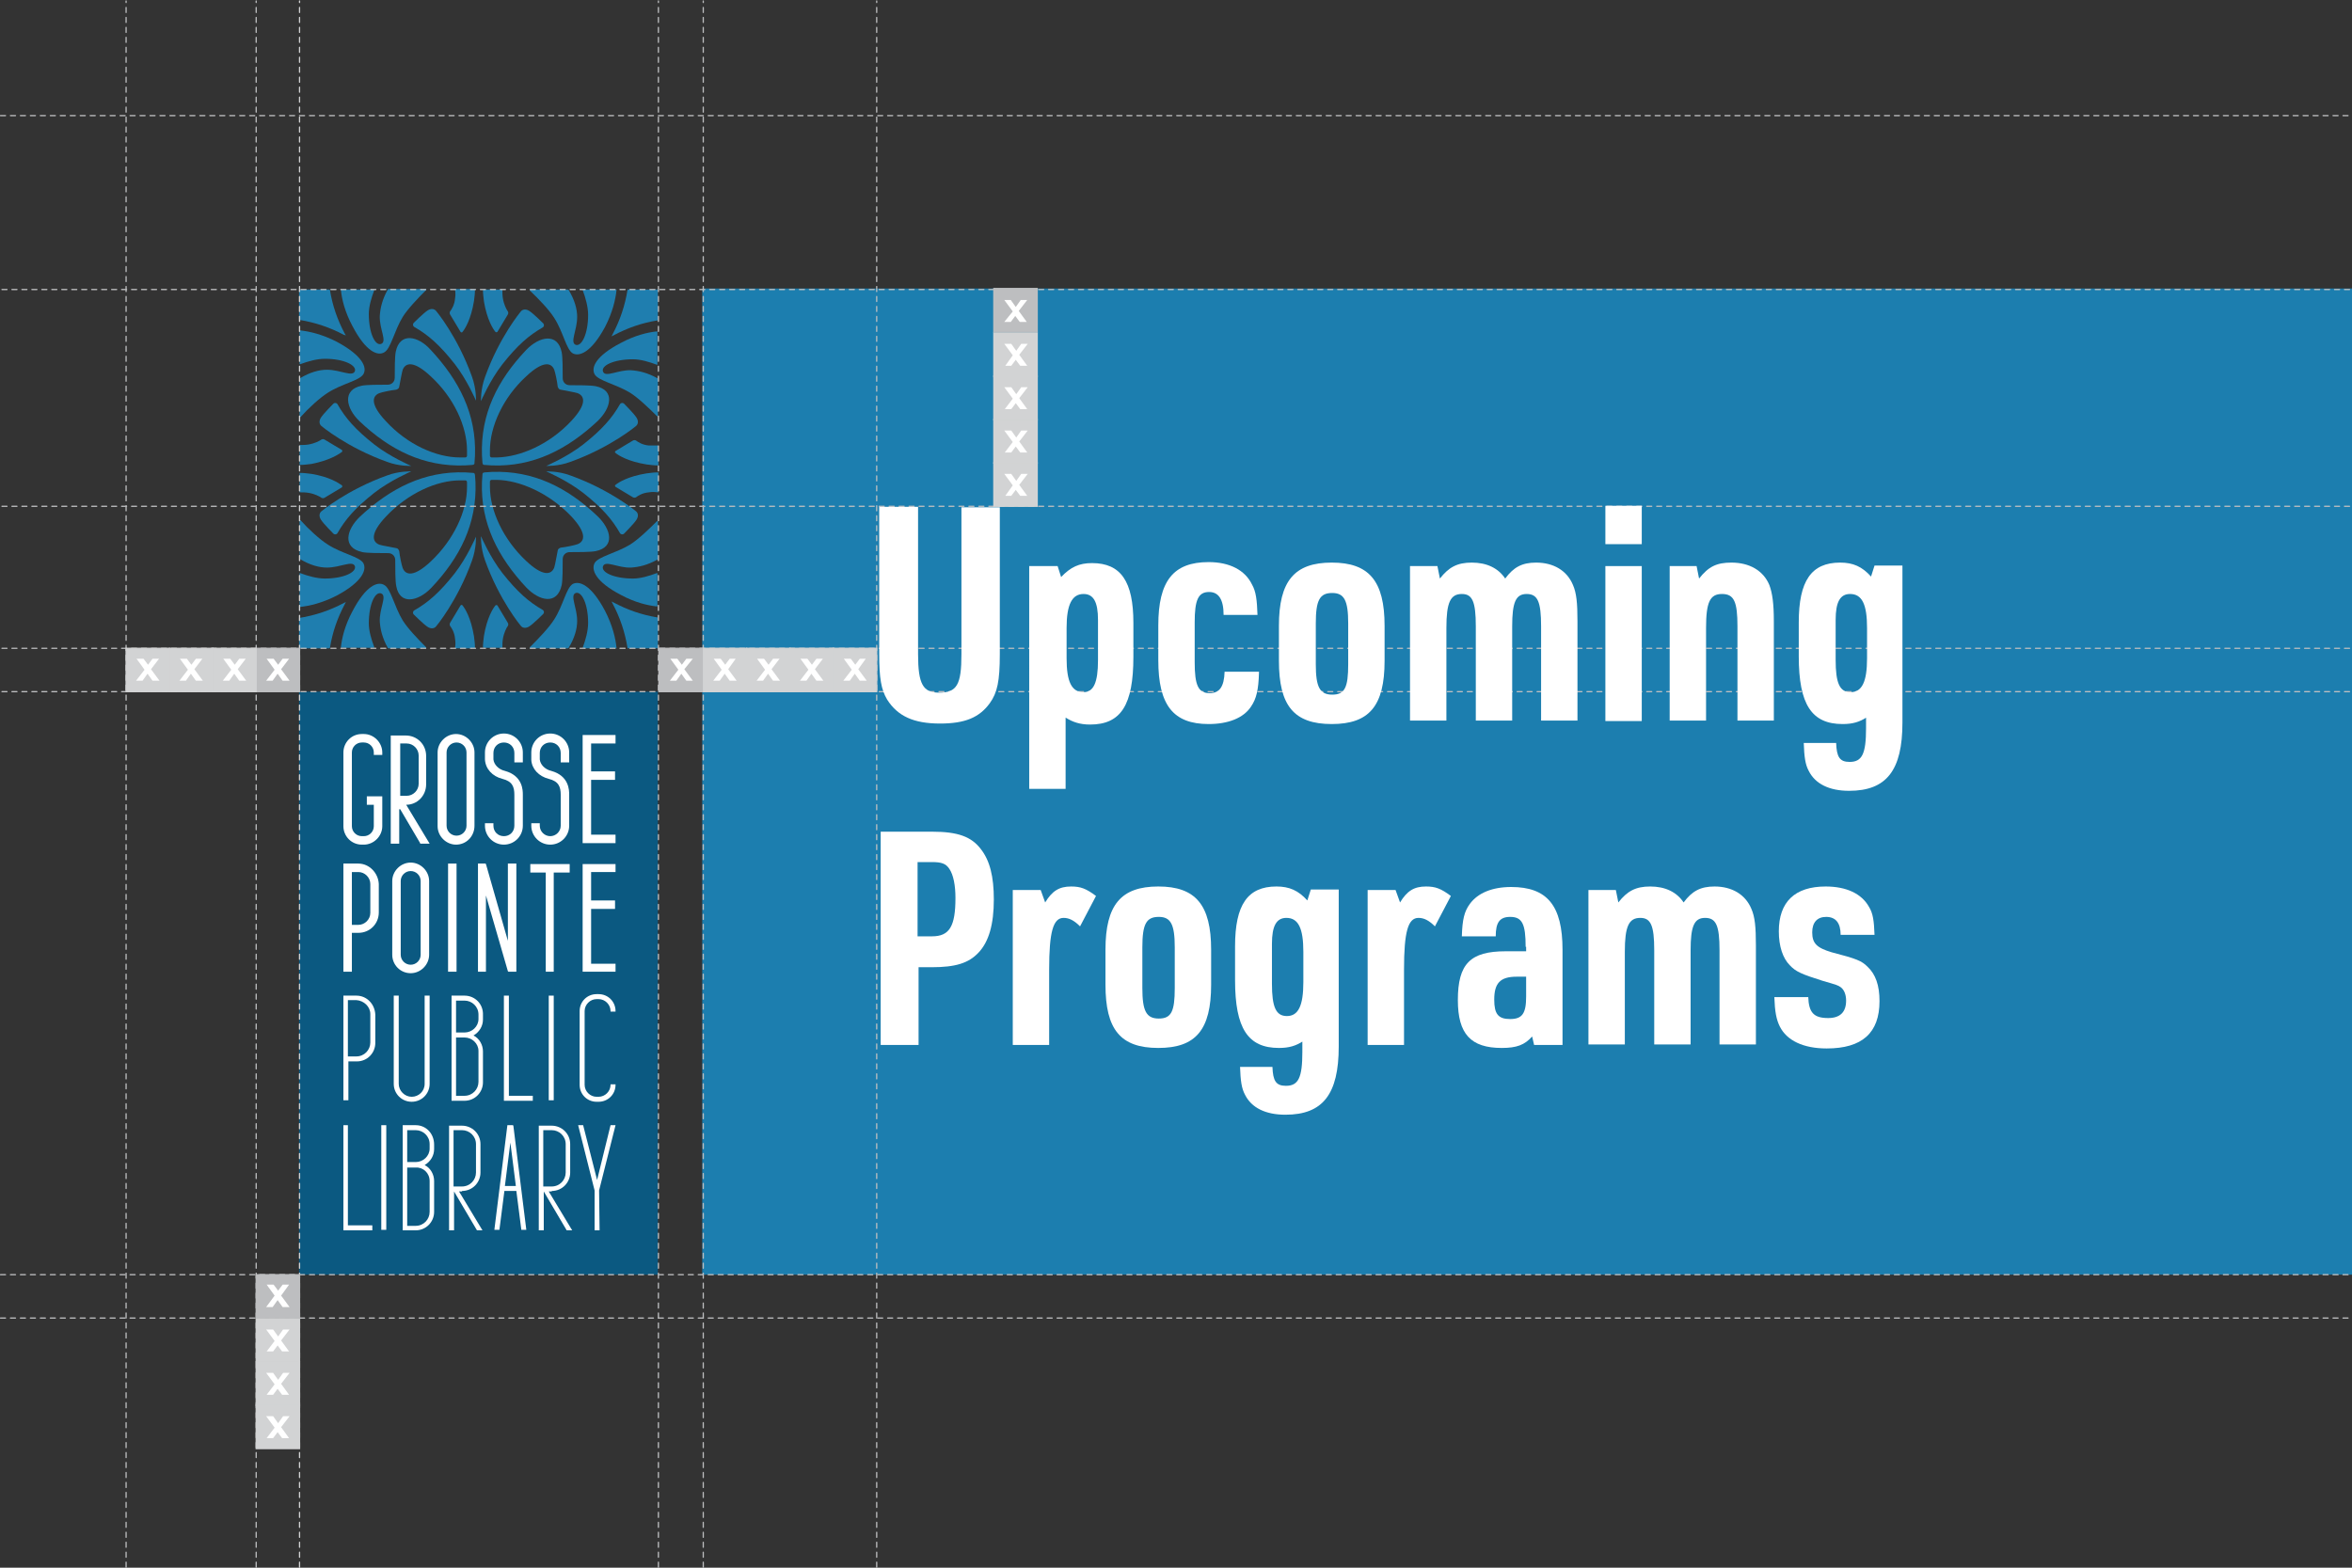<?xml version="1.0" encoding="UTF-8"?>
<!-- Generator: Adobe Illustrator 22.1.0, SVG Export Plug-In . SVG Version: 6.00 Build 0)  -->
<svg xmlns="http://www.w3.org/2000/svg" xmlns:xlink="http://www.w3.org/1999/xlink" id="Layer_1" x="0px" y="0px" viewBox="0 0 471.9 314.6" style="enable-background:new 0 0 471.9 314.6;" xml:space="preserve">
<rect x="0" y="0" width="471.9" height="314.6" fill="#333333" stroke="none"/>
<style type="text/css">
	.st0{clip-path:url(#SVGID_2_);fill:#0B5981;}
	.st1{clip-path:url(#SVGID_2_);}
	.st2{clip-path:url(#SVGID_4_);fill:#FFFFFF;}
	.st3{clip-path:url(#SVGID_4_);fill:#1F7EAF;}
	.st4{clip-path:url(#SVGID_6_);}
	.st5{clip-path:url(#SVGID_8_);fill:#1F7EAF;}
	.st6{fill:none;stroke:#BCBEC0;stroke-width:0.25;}
	.st7{clip-path:url(#SVGID_10_);fill:#0B5981;}
	.st8{clip-path:url(#SVGID_10_);}
	.st9{clip-path:url(#SVGID_12_);fill:#FFFFFF;}
	.st10{clip-path:url(#SVGID_12_);fill:#1F7EAF;}
	.st11{clip-path:url(#SVGID_14_);fill:#1F7EAF;}
	.st12{fill:none;stroke:#BCBEC0;stroke-width:0.25;stroke-linecap:round;stroke-miterlimit:10;stroke-dasharray:0.833,0.833;}
	.st13{fill:none;stroke:#BCBEC0;stroke-width:0.25;stroke-linecap:round;stroke-miterlimit:10;stroke-dasharray:0.945,0.945;}
	.st14{clip-path:url(#SVGID_16_);}
	.st15{clip-path:url(#SVGID_18_);fill:#1F7EAF;}
	.st16{clip-path:url(#SVGID_16_);fill:#0D5880;}
	.st17{clip-path:url(#SVGID_20_);fill:#90D2CC;}
	.st18{clip-path:url(#SVGID_20_);fill:#0B5981;}
	.st19{clip-path:url(#SVGID_20_);}
	.st20{clip-path:url(#SVGID_22_);fill:#FFFFFF;}
	.st21{clip-path:url(#SVGID_22_);fill:#1F7EAF;}
	.st22{clip-path:url(#SVGID_20_);fill:#A8DCDD;}
	.st23{clip-path:url(#SVGID_24_);}
	.st24{clip-path:url(#SVGID_28_);}
	.st25{clip-path:url(#SVGID_20_);fill:#0D5880;}
	.st26{clip-path:url(#SVGID_20_);fill:#009997;}
	.st27{fill:none;stroke:#BDBEC0;stroke-width:0.25;stroke-linecap:round;stroke-miterlimit:10;stroke-dasharray:1,1;}
	.st28{fill:none;stroke:#BCBEC0;stroke-width:0.25;stroke-linecap:round;stroke-miterlimit:10;stroke-dasharray:1,1;}
	.st29{fill:#BDBEC0;stroke:#BDBEC0;stroke-width:0.25;stroke-miterlimit:10;}
	.st30{fill:#FFFFFF;}
	.st31{fill:none;stroke:#BCBEC0;stroke-width:0.25;stroke-miterlimit:10;}
	.st32{fill:none;stroke:#BCBEC0;stroke-width:0.25;stroke-linecap:round;stroke-miterlimit:10;stroke-dasharray:1.14,1.14;}
	.st33{fill:none;stroke:#BCBEC0;stroke-width:0.25;stroke-linecap:round;stroke-miterlimit:10;stroke-dasharray:1.25,1.25;}
	.st34{clip-path:url(#SVGID_32_);}
	.st35{clip-path:url(#SVGID_34_);fill:#0D5880;}
	.st36{clip-path:url(#SVGID_32_);fill:#0B5981;}
	.st37{clip-path:url(#SVGID_36_);fill:#FFFFFF;}
	.st38{clip-path:url(#SVGID_36_);fill:#1F7EAF;}
	.st39{clip-path:url(#SVGID_38_);}
	.st40{clip-path:url(#SVGID_40_);fill:#3B94D1;}
	.st41{fill:#BCBEC0;}
	.st42{fill:#D1D3D4;}
	.st43{clip-path:url(#SVGID_42_);}
	.st44{clip-path:url(#SVGID_44_);fill:#FBF9F4;}
	.st45{clip-path:url(#SVGID_42_);fill:#FBF9F4;}
	.st46{clip-path:url(#SVGID_46_);fill:#FBF9F4;}
	.st47{clip-path:url(#SVGID_48_);fill:#FBF9F4;}
	.st48{clip-path:url(#SVGID_50_);fill:#FBF9F4;}
	.st49{clip-path:url(#SVGID_52_);fill:#FBF9F4;}
	.st50{clip-path:url(#SVGID_54_);fill:#FBF9F4;}
	.st51{clip-path:url(#SVGID_56_);fill:#FBF9F4;}
	.st52{clip-path:url(#SVGID_58_);fill:#FBF9F4;}
	.st53{clip-path:url(#SVGID_42_);fill:#0B5981;}
	.st54{clip-path:url(#SVGID_60_);fill:#FFFFFF;}
	.st55{clip-path:url(#SVGID_60_);fill:#1F7EAF;}
	.st56{clip-path:url(#SVGID_62_);fill:#1F7EAF;}
	.st57{clip-path:url(#SVGID_64_);fill:#0B5981;}
	.st58{clip-path:url(#SVGID_64_);}
	.st59{clip-path:url(#SVGID_66_);fill:#FFFFFF;}
	.st60{clip-path:url(#SVGID_66_);fill:#1F7EAF;}
	.st61{clip-path:url(#SVGID_64_);fill:#FDC876;}
	.st62{fill:#D1D3D4;stroke:#D1D3D4;stroke-width:0.25;stroke-miterlimit:10;}
	.st63{clip-path:url(#SVGID_68_);fill:#0B5981;}
	.st64{clip-path:url(#SVGID_68_);}
	.st65{clip-path:url(#SVGID_70_);fill:#FFFFFF;}
	.st66{clip-path:url(#SVGID_70_);fill:#1F7EAF;}
	.st67{clip-path:url(#SVGID_72_);}
	.st68{clip-path:url(#SVGID_76_);fill:none;stroke:#BCBEC0;stroke-width:0.25;}
	.st69{clip-path:url(#SVGID_76_);}
	.st70{clip-path:url(#SVGID_78_);fill:none;stroke:#BCBEC0;stroke-width:0.25;}
	.st71{clip-path:url(#SVGID_80_);fill:#0B5981;}
	.st72{clip-path:url(#SVGID_80_);}
	.st73{clip-path:url(#SVGID_82_);fill:#FFFFFF;}
	.st74{clip-path:url(#SVGID_82_);fill:#1F7EAF;}
	.st75{clip-path:url(#SVGID_84_);fill:#0B5981;}
	.st76{clip-path:url(#SVGID_84_);}
	.st77{clip-path:url(#SVGID_86_);fill:#FFFFFF;}
	.st78{clip-path:url(#SVGID_86_);fill:#1F7EAF;}
	.st79{fill:none;stroke:#D1D3D4;stroke-width:0.25;stroke-linecap:round;stroke-miterlimit:10;stroke-dasharray:1,1;}
	.st80{fill:#BCBEC0;stroke:#BCBEC0;stroke-width:0.25;stroke-miterlimit:10;}
	.st81{fill:none;stroke:#D2D3D4;stroke-width:0.25;stroke-linecap:round;stroke-miterlimit:10;stroke-dasharray:1,1;}
	.st82{fill:#D2D3D4;stroke:#D2D3D4;stroke-width:0.25;stroke-miterlimit:10;}
	.st83{clip-path:url(#SVGID_88_);fill:#0B5981;}
	.st84{clip-path:url(#SVGID_88_);}
	.st85{clip-path:url(#SVGID_90_);fill:#FFFFFF;}
	.st86{clip-path:url(#SVGID_90_);fill:#1F7EAF;}
	.st87{clip-path:url(#SVGID_92_);fill:#0B5981;}
	.st88{clip-path:url(#SVGID_92_);}
	.st89{clip-path:url(#SVGID_94_);fill:#FFFFFF;}
	.st90{clip-path:url(#SVGID_94_);fill:#1F7EAF;}
	.st91{fill:#1C7EAF;}
	.st92{clip-path:url(#SVGID_96_);fill:#0B5981;}
	.st93{clip-path:url(#SVGID_96_);}
	.st94{clip-path:url(#SVGID_98_);fill:#FFFFFF;}
	.st95{clip-path:url(#SVGID_98_);fill:#1F7EAF;}
	.st96{clip-path:url(#SVGID_100_);fill:#0B5981;}
	.st97{clip-path:url(#SVGID_100_);}
	.st98{clip-path:url(#SVGID_102_);fill:#FFFFFF;}
	.st99{clip-path:url(#SVGID_102_);fill:#1F7EAF;}
	.st100{fill:#0D5880;}
</style>
<g id="HEX_Vertical_1_">
	<g>
		<defs>
			<rect id="SVGID_99_" x="60" y="58.1" width="72" height="197.7"></rect>
		</defs>
		<clipPath id="SVGID_2_">
			<use xlink:href="#SVGID_99_" style="overflow:visible;"></use>
		</clipPath>
		<rect x="60" y="138.8" class="st0" width="72" height="117"></rect>
		<g class="st1">
			<defs>
				<rect id="SVGID_101_" x="60" y="58.1" width="72" height="197.7"></rect>
			</defs>
			<clipPath id="SVGID_4_">
				<use xlink:href="#SVGID_101_" style="overflow:visible;"></use>
			</clipPath>
			<path class="st2" d="M72.6,169.5H73c2,0,3.7-1.7,3.7-3.7v-6h-3.1v1.7h1.4v4.3c0,1.1-0.9,2-2,2h-0.4c-1.1,0-2-0.9-2-2V151     c0-1.1,0.9-2,2-2H73c1.1,0,2,0.9,2,2v0.5h1.7V151c0-2-1.7-3.7-3.7-3.7h-0.4c-2.1,0-3.7,1.7-3.7,3.7v14.8     C68.9,167.8,70.5,169.5,72.6,169.5"></path>
			<path class="st2" d="M95.2,165.7V151c0-2-1.7-3.7-3.7-3.7c-2,0-3.7,1.7-3.7,3.7v14.8c0,2,1.7,3.7,3.7,3.7     C93.6,169.5,95.2,167.8,95.2,165.7 M93.6,165.7c0,1.1-0.9,2-2,2c-1.1,0-2-0.9-2-2V151c0-1.1,0.9-2,2-2c1.1,0,2,0.9,2,2V165.7z"></path>
			<path class="st2" d="M82.4,195.3c2,0,3.7-1.7,3.7-3.7v-14.8c0-2-1.7-3.7-3.7-3.7c-2,0-3.7,1.7-3.7,3.7v14.8     C78.7,193.6,80.3,195.3,82.4,195.3 M84.4,191.6c0,1.1-0.9,2-2,2s-2-0.9-2-2v-14.8c0-1.1,0.9-2,2-2s2,0.9,2,2V191.6z"></path>
			<polygon class="st2" points="118.6,182.4 123.4,182.4 123.4,180.7 118.6,180.7 118.6,175 123.5,175 123.5,173.4 116.9,173.4      116.9,195 123.5,195 123.5,193.4 118.6,193.4    "></polygon>
			<polygon class="st2" points="118.6,167.5 118.6,156.5 123.4,156.5 123.4,154.8 118.6,154.8 118.6,149.2 123.5,149.2 123.5,147.5      116.9,147.5 116.9,169.2 123.5,169.2 123.5,167.5    "></polygon>
			<path class="st2" d="M100.8,156.3c2,0.5,2.4,1.6,2.4,3.2v6.2c0,1.2-0.9,2.1-2.1,2.1c-1.2,0-2.1-0.9-2.1-2.1v-0.5h-1.7v0.5     c0,2.1,1.7,3.8,3.8,3.8c2.1,0,3.8-1.7,3.8-3.8v-6.2c0-0.9,0-3.8-3.6-4.8c-1.3-0.3-2.2-1.3-2.3-2.3c0-0.2,0-0.9,0-1.3     c0-1.2,0.9-2.1,2.1-2.1c1.2,0,2.1,0.9,2.1,2.1v1.9h1.7V151c0-2.1-1.7-3.8-3.8-3.8c-2.1,0-3.8,1.7-3.8,3.8c0,0.3,0,1.1,0,1.4     C97.4,154.3,98.8,155.8,100.8,156.3"></path>
			<path class="st2" d="M110.1,156.3c2,0.5,2.4,1.6,2.4,3.2v6.2c0,1.2-1,2.1-2.1,2.1s-2.1-0.9-2.1-2.1v-0.5h-1.7v0.5     c0,2.1,1.7,3.8,3.8,3.8s3.8-1.7,3.8-3.8v-6.2c0-0.9,0-3.8-3.6-4.8c-1.3-0.3-2.2-1.3-2.3-2.3c0-0.2,0-0.9,0-1.3     c0-1.2,0.9-2.1,2.1-2.1s2.1,0.9,2.1,2.1v1.9h1.7V151c0-2.1-1.7-3.8-3.8-3.8s-3.8,1.7-3.8,3.8c0,0.3,0,1.1,0,1.5     C106.7,154.3,108.1,155.8,110.1,156.3"></path>
			<path class="st2" d="M80.3,162.4l4,6.8l0,0.1l1.9,0l-4.7-7.8c2.2,0,4-1.8,4-4.1v-5.7c0-2.3-1.8-4.1-4.1-4.1h-3v21.7h1.7V162.4z      M80.3,149.2h1.3c1.3,0,2.4,1.1,2.4,2.4v5.7c0,1.3-1.1,2.4-2.4,2.4h-1.3V149.2z"></path>
			<rect x="89.9" y="173.3" class="st2" width="1.7" height="21.7"></rect>
			<path class="st2" d="M71.9,173.3h-3V195h1.7v-7.8h1.3c2.3,0,4.1-1.8,4.1-4.1v-5.7C75.9,175.2,74.1,173.3,71.9,173.3 M74.3,183.2     c0,1.3-1.1,2.4-2.4,2.4h-1.3V175h1.3c1.3,0,2.4,1.1,2.4,2.4V183.2z"></path>
			<polygon class="st2" points="109.5,195 111.1,195 111.1,175.1 114.3,175.1 114.3,173.4 106.4,173.4 106.4,175.1 109.5,175.1         "></polygon>
			<polygon class="st2" points="102,195 103.6,195 103.6,173.3 101.9,173.3 101.9,188.8 97.5,173.4 97.4,173.3 95.9,173.3 95.9,195      97.5,195 97.5,179.7 101.9,194.9    "></polygon>
			<path class="st2" d="M93.2,199.8h-2.6v21.1h2.6c2.1,0,3.7-1.7,3.7-3.7v-6.2c0-1.3-0.7-2.6-1.9-3.2c1.2-0.7,1.9-1.9,1.9-3.2v-0.9     C97,201.5,95.3,199.8,93.2,199.8 M96,210.9v6.2c0,1.5-1.2,2.8-2.8,2.8h-1.7v-11.7h1.7C94.7,208.2,96,209.4,96,210.9 M93.2,207.2     h-1.7v-6.4h1.7c1.5,0,2.8,1.2,2.8,2.8v0.9C96,206,94.7,207.2,93.2,207.2"></path>
			<polygon class="st2" points="102.1,199.8 101.1,199.8 101.1,220.9 106.9,220.9 106.9,219.9 102.1,219.9    "></polygon>
			<rect x="110.1" y="199.8" class="st2" width="1" height="21"></rect>
			<path class="st2" d="M71.5,199.8h-2.6v21h1V213h1.7c2.1,0,3.7-1.7,3.7-3.7v-5.7C75.2,201.5,73.6,199.8,71.5,199.8 M74.3,203.5     v5.7c0,1.5-1.2,2.8-2.8,2.8h-1.7v-11.3h1.7C73,200.8,74.3,202,74.3,203.5"></path>
			<path class="st2" d="M86.2,217.5v-17.7h-1v17.7c0,1.5-1.2,2.6-2.6,2.6s-2.6-1.2-2.6-2.6v-17.7h-1v17.7c0,2,1.6,3.6,3.6,3.6     C84.6,221.1,86.2,219.5,86.2,217.5"></path>
			<path class="st2" d="M119.7,221.1h0.4c1.9,0,3.4-1.5,3.4-3.4v-0.1h-1v0.1c0,1.3-1.1,2.4-2.4,2.4h-0.4c-1.3,0-2.4-1.1-2.4-2.4     v-14.8c0-1.3,1.1-2.4,2.4-2.4h0.4c1.3,0,2.4,1.1,2.4,2.4v0.1h1v-0.1c0-1.9-1.5-3.4-3.4-3.4h-0.4c-1.9,0-3.4,1.5-3.4,3.4v14.8     C116.3,219.6,117.8,221.1,119.7,221.1"></path>
			<polygon class="st2" points="69.8,225.8 68.9,225.8 68.9,246.9 74.7,246.9 74.7,245.9 69.8,245.9    "></polygon>
			<path class="st2" d="M83.4,225.8h-2.6v21.1h2.6c2.1,0,3.7-1.7,3.7-3.7V237c0-1.3-0.7-2.6-1.9-3.2c1.2-0.7,1.9-1.9,1.9-3.2v-0.9     C87.1,227.5,85.5,225.8,83.4,225.8 M86.2,237v6.2c0,1.5-1.2,2.8-2.8,2.8h-1.7v-11.7h1.7C84.9,234.2,86.2,235.4,86.2,237      M83.4,233.2h-1.7v-6.4h1.7c1.5,0,2.8,1.2,2.8,2.8v0.9C86.2,232,84.9,233.2,83.4,233.2"></path>
			<rect x="76.5" y="225.8" class="st2" width="1" height="21"></rect>
			<path class="st2" d="M92.7,239c2.1,0,3.7-1.7,3.7-3.7v-5.7c0-2.1-1.7-3.7-3.7-3.7h-2.6v21h1v-7.8l4.6,7.8h1.1l-4.7-7.8H92.7z      M95.5,235.3c0,1.5-1.2,2.8-2.8,2.8h-1.7v-11.3h1.7c1.5,0,2.8,1.2,2.8,2.8V235.3z"></path>
			<polygon class="st2" points="122.5,225.8 119.8,236.8 117,225.8 116,225.8 119.3,238.9 119.3,246.9 120.3,246.9 120.2,238.9      123.5,225.8    "></polygon>
			<path class="st2" d="M102.9,225.8h-1.1l-2.6,20.9l0,0.1h1l1-7.8h2.4l1,7.8h1l-2.6-20.9L102.9,225.8z M103.5,238h-2.2l1.1-8.7     L103.5,238z"></path>
			<path class="st2" d="M110.7,239c2.1,0,3.7-1.7,3.7-3.7v-5.7c0-2.1-1.7-3.7-3.7-3.7h-2.6v21h1v-7.8l4.6,7.8h1.1l-4.7-7.8H110.7z      M113.5,235.3c0,1.5-1.2,2.8-2.8,2.8H109v-11.3h1.7c1.5,0,2.8,1.2,2.8,2.8V235.3z"></path>
			<path class="st3" d="M79.4,70.6c-0.2,1-0.2,3.6-0.2,5.2c0,0.8-0.6,1.4-1.4,1.4c-1.6,0-4.2,0-5.2,0.2c-4,0.8-3.2,4.5-0.5,7.1     c6.1,5.8,12.9,9.2,21.2,8.9l1.5-0.1c0.1,0,0.2-0.1,0.3-0.1c0,0,0,0,0,0c0,0,0,0,0,0v0c0.1-0.1,0.1-0.2,0.1-0.3l0.1-1.5     c0.3-8.3-3.2-15.1-8.9-21.2C83.9,67.4,80.2,66.6,79.4,70.6 M93.7,90.4c0,0.2,0,1,0,1c0,0.1,0,0.2-0.1,0.3     c-0.1,0.1-0.2,0.1-0.3,0.1c0,0-0.7,0-1,0c-4.8,0-10.6-2.6-14.9-7.3c-3.1-3.3-2.8-5-1.3-5.6c0.5-0.2,2.4-0.6,3.4-0.7     c0.3-0.1,0.6-0.3,0.6-0.6c0.2-0.9,0.5-2.8,0.7-3.4c0.6-1.5,2.3-1.8,5.6,1.3C91.1,79.8,93.7,85.6,93.7,90.4"></path>
			<path class="st3" d="M95.5,80.4c0,0-1.8-4.2-4.3-7.4c-3-3.8-5.3-5.8-8.1-7.4c-0.3-0.2-0.3-0.6-0.1-0.8c0,0,2-2,2.8-2.5     c0.6-0.4,1.3-0.4,1.7,0.1c0,0,4.3,5.1,7.2,13.2C95.6,78.1,95.5,80.4,95.5,80.4"></path>
			<path class="st3" d="M82.5,93.5c0,0-4.2-1.8-7.4-4.3c-3.8-3-5.8-5.3-7.4-8.1c-0.2-0.3-0.6-0.3-0.8-0.1c0,0-2,2-2.5,2.8     c-0.4,0.6-0.4,1.3,0.1,1.7c0,0,5.1,4.3,13.2,7.2C80.1,93.6,82.5,93.5,82.5,93.5"></path>
			<path class="st3" d="M69.4,67.3L69.2,67c-1.5-2.8-2.5-5.7-3-8.8c0-0.1-0.1-0.1-0.1-0.1h-6c-0.1,0-0.1,0-0.1,0.1v5.9     c0,0.1,0,0.1,0.1,0.1c3.1,0.5,6.1,1.5,8.9,3L69.4,67.3z"></path>
			<path class="st3" d="M77.1,70.7c1.3-0.7,2-4.3,3.7-7.1c1-1.6,3-3.7,4.7-5.4c0.1-0.1,0-0.2-0.1-0.2h-7.5c0,0-0.1,0-0.1,0.1     c-1.1,2-1.5,3.7-1.6,5.3c-0.1,2.6,1.5,5.1,0.3,5.6c-1.2,0.5-2.5-2.1-2.5-6c0-1.5,0.5-3.2,1.1-4.8c0-0.1,0-0.1-0.1-0.1h-6.5     c-0.1,0-0.1,0.1-0.1,0.1c0.2,1.9,0.8,4.4,2.3,7.2C73.4,70.6,75.8,71.5,77.1,70.7"></path>
			<path class="st3" d="M91.3,59.9c-0.1,1.3-0.7,2.2-1,2.6c-0.1,0.2-0.1,0.4,0,0.6l2.1,3.5c0.1,0.1,0.3,0.2,0.4,0     c0.5-0.6,1.7-2.5,2.3-6.2c0.1-0.8,0.2-1.5,0.2-2.3c0-0.1,0-0.1-0.1-0.1h-3.8c-0.1,0-0.1,0-0.1,0.1C91.4,58.8,91.4,59.3,91.3,59.9     "></path>
			<path class="st3" d="M68.6,90.7c0.1-0.1,0.1-0.3,0-0.4l-3.5-2.1c-0.2-0.1-0.4-0.1-0.6,0c-0.4,0.3-1.4,0.8-2.6,1     c-0.6,0.1-1.1,0.1-1.7,0.1c-0.1,0-0.1,0-0.1,0.1v3.8c0,0.1,0,0.1,0.1,0.1c0.7,0,1.5-0.1,2.3-0.2C66.1,92.4,67.9,91.2,68.6,90.7"></path>
			<path class="st3" d="M65.8,78.8c2.8-1.8,6.3-2.4,7.1-3.7s-0.1-3.7-5.3-6.5c-2.9-1.5-5.5-2.1-7.4-2.3c-0.1,0-0.1,0-0.1,0.1V73     c0,0.1,0.1,0.1,0.1,0.1c1.6-0.6,3.4-1.1,5-1.1c3.8,0,6.4,1.3,6,2.5c-0.5,1.2-2.9-0.3-5.6-0.3c-1.6,0-3.4,0.5-5.4,1.7     c0,0-0.1,0.1-0.1,0.1v7.6c0,0.1,0.1,0.1,0.2,0.1C61.9,81.9,64.2,79.8,65.8,78.8"></path>
			<path class="st3" d="M119.5,77.5c-1-0.2-3.6-0.2-5.2-0.2c-0.8,0-1.4-0.6-1.4-1.4c0-1.6,0-4.2-0.2-5.2c-0.8-4-4.5-3.2-7.1-0.5     c-5.8,6.1-9.2,12.9-8.9,21.2l0.1,1.5c0,0.1,0.1,0.2,0.1,0.3c0,0,0,0,0,0c0,0,0,0,0,0v0c0.1,0.1,0.2,0.1,0.3,0.1l1.5,0.1     c8.3,0.3,15.1-3.2,21.2-8.9C122.6,81.9,123.5,78.3,119.5,77.5 M99.7,91.8c-0.2,0-1,0-1,0c-0.1,0-0.2,0-0.3-0.1     c-0.1-0.1-0.1-0.2-0.1-0.3c0,0,0-0.7,0-1c0-4.8,2.6-10.6,7.3-14.9c3.3-3.1,5-2.8,5.6-1.3c0.2,0.5,0.6,2.4,0.7,3.4     c0.1,0.3,0.3,0.6,0.6,0.6c0.9,0.2,2.8,0.5,3.4,0.7c1.5,0.6,1.8,2.3-1.3,5.6C110.2,89.2,104.4,91.7,99.7,91.8"></path>
			<path class="st3" d="M109.6,93.5c0,0,4.2-1.8,7.4-4.3c3.8-3,5.8-5.3,7.4-8.1c0.2-0.3,0.6-0.3,0.8-0.1c0,0,2,2,2.5,2.8     c0.4,0.6,0.4,1.3-0.1,1.7c0,0-5.1,4.3-13.2,7.2C112,93.6,109.6,93.5,109.6,93.5"></path>
			<path class="st3" d="M96.5,80.5c0,0,1.8-4.2,4.3-7.4c3-3.8,5.3-5.8,8.1-7.4c0.3-0.2,0.3-0.6,0.1-0.8c0,0-2-2-2.8-2.5     c-0.6-0.4-1.3-0.4-1.7,0.1c0,0-4.3,5.1-7.2,13.2C96.4,78.2,96.5,80.5,96.5,80.5"></path>
			<path class="st3" d="M122.7,67.5l0.4-0.2c2.8-1.5,5.7-2.5,8.8-3c0.1,0,0.1-0.1,0.1-0.1v-6c0-0.1,0-0.1-0.1-0.1H126     c-0.1,0-0.1,0-0.1,0.1c-0.5,3.1-1.5,6.1-3,8.9L122.7,67.5z"></path>
			<path class="st3" d="M119.3,75.1c0.7,1.3,4.3,2,7.1,3.7c1.6,1,3.7,3,5.4,4.7c0.1,0.1,0.2,0,0.2-0.1V76c0,0,0-0.1-0.1-0.1     c-2-1.1-3.7-1.5-5.3-1.6c-2.6-0.1-5.1,1.5-5.6,0.3c-0.5-1.2,2.1-2.5,6-2.5c1.5,0,3.2,0.5,4.8,1.1c0.1,0,0.1,0,0.1-0.1v-6.5     c0-0.1-0.1-0.1-0.1-0.1c-1.9,0.2-4.4,0.8-7.2,2.3C119.4,71.5,118.6,73.8,119.3,75.1"></path>
			<path class="st3" d="M130.2,89.4c-1.3-0.1-2.2-0.7-2.6-1c-0.2-0.1-0.4-0.1-0.6,0l-3.5,2.1c-0.1,0.1-0.2,0.3,0,0.4     c0.6,0.5,2.5,1.7,6.2,2.3c0.8,0.1,1.5,0.2,2.3,0.2c0.1,0,0.1,0,0.1-0.1v-3.8c0-0.1,0-0.1-0.1-0.1     C131.3,89.4,130.7,89.4,130.2,89.4"></path>
			<path class="st3" d="M99.4,66.6c0.1,0.1,0.3,0.1,0.4,0l2.1-3.5c0.1-0.2,0.1-0.4,0-0.6c-0.3-0.4-0.8-1.4-1-2.6     c-0.1-0.6-0.1-1.1-0.1-1.7c0-0.1,0-0.1-0.1-0.1H97c-0.1,0-0.1,0-0.1,0.1c0,0.7,0.1,1.5,0.2,2.3C97.7,64.1,98.9,66,99.4,66.6"></path>
			<path class="st3" d="M111.2,63.8c1.8,2.8,2.4,6.3,3.7,7.1c1.3,0.7,3.7-0.1,6.5-5.3c1.5-2.9,2.1-5.5,2.3-7.4c0-0.1,0-0.1-0.1-0.1     H117c-0.1,0-0.1,0.1-0.1,0.1c0.6,1.6,1.1,3.4,1.1,5c0,3.8-1.3,6.4-2.5,6c-1.2-0.5,0.3-2.9,0.3-5.6c0-1.6-0.5-3.4-1.7-5.4     c0,0-0.1-0.1-0.1-0.1h-7.6c-0.1,0-0.1,0.1-0.1,0.2C108.1,60,110.2,62.2,111.2,63.8"></path>
			<path class="st3" d="M86.5,118c5.8-6.1,9.2-12.9,8.9-21.2l-0.1-1.5c0-0.1-0.1-0.2-0.1-0.3c0,0,0,0,0,0c0,0,0,0,0,0     c-0.1-0.1-0.2-0.1-0.3-0.1l-1.5-0.1c-8.3-0.3-15.1,3.2-21.2,8.9c-2.7,2.6-3.6,6.2,0.5,7.1c1,0.2,3.6,0.2,5.2,0.2     c0.8,0,1.4,0.6,1.4,1.4c0,1.6,0,4.2,0.2,5.2C80.2,121.5,83.9,120.7,86.5,118 M86.4,112.7c-3.3,3.1-5,2.8-5.6,1.3     c-0.2-0.5-0.6-2.4-0.7-3.4c-0.1-0.3-0.3-0.6-0.6-0.6c-0.9-0.2-2.8-0.5-3.4-0.7c-1.5-0.6-1.8-2.3,1.3-5.6     c4.4-4.7,10.2-7.3,14.9-7.3c0.2,0,1,0,1,0c0.1,0,0.2,0,0.3,0.1c0.1,0.1,0.1,0.2,0.1,0.3c0,0,0,0.7,0,1     C93.7,102.5,91.1,108.3,86.4,112.7"></path>
			<path class="st3" d="M95.5,107.7c0,0-1.8,4.2-4.3,7.4c-3,3.8-5.3,5.8-8.1,7.4c-0.3,0.2-0.3,0.6-0.1,0.8c0,0,2,2,2.8,2.5     c0.6,0.4,1.3,0.4,1.7-0.1c0,0,4.3-5.1,7.2-13.2C95.6,110,95.5,107.7,95.5,107.7"></path>
			<path class="st3" d="M82.5,94.6c0,0-4.2,1.8-7.4,4.3c-3.8,3-5.8,5.3-7.4,8.1c-0.2,0.3-0.6,0.3-0.8,0.1c0,0-2-2-2.5-2.8     c-0.4-0.6-0.4-1.3,0.1-1.7c0,0,5.1-4.3,13.2-7.2C80.1,94.5,82.5,94.6,82.5,94.6"></path>
			<path class="st3" d="M69.4,120.8l-0.2,0.4c-1.5,2.8-2.5,5.7-3,8.8c0,0.1-0.1,0.1-0.1,0.1h-6c-0.1,0-0.1,0-0.1-0.1v-5.9     c0-0.1,0-0.1,0.1-0.1c3.1-0.5,6.1-1.5,8.9-3L69.4,120.8z"></path>
			<path class="st3" d="M77.1,117.4c1.3,0.7,2,4.3,3.7,7.1c1,1.6,3,3.7,4.7,5.4c0.1,0.1,0,0.2-0.1,0.2h-7.5c0,0-0.1,0-0.1-0.1     c-1.1-2-1.5-3.7-1.6-5.3c-0.1-2.6,1.5-5.1,0.3-5.6c-1.2-0.5-2.5,2.1-2.5,6c0,1.5,0.5,3.2,1.1,4.8c0,0.1,0,0.1-0.1,0.1h-6.5     c-0.1,0-0.1-0.1-0.1-0.1c0.2-1.9,0.8-4.4,2.3-7.2C73.4,117.5,75.8,116.6,77.1,117.4"></path>
			<path class="st3" d="M91.3,128.2c-0.1-1.3-0.7-2.2-1-2.6c-0.1-0.2-0.1-0.4,0-0.6l2.1-3.5c0.1-0.1,0.3-0.2,0.4,0     c0.5,0.6,1.7,2.5,2.3,6.2c0.1,0.8,0.2,1.5,0.2,2.3c0,0.1,0,0.1-0.1,0.1h-3.8c-0.1,0-0.1,0-0.1-0.1     C91.4,129.4,91.4,128.8,91.3,128.2"></path>
			<path class="st3" d="M68.6,97.4c0.1,0.1,0.1,0.3,0,0.4l-3.5,2.1c-0.2,0.1-0.4,0.1-0.6,0c-0.4-0.3-1.4-0.8-2.6-1     c-0.6-0.1-1.1-0.1-1.7-0.1c-0.1,0-0.1,0-0.1-0.1V95c0-0.1,0-0.1,0.1-0.1c0.7,0,1.5,0.1,2.3,0.2C66.1,95.7,67.9,96.9,68.6,97.4"></path>
			<path class="st3" d="M65.8,109.3c2.8,1.8,6.3,2.4,7.1,3.7c0.7,1.3-0.1,3.7-5.3,6.5c-2.9,1.5-5.5,2.1-7.4,2.3     c-0.1,0-0.1,0-0.1-0.1v-6.6c0-0.1,0.1-0.1,0.1-0.1c1.6,0.6,3.4,1.1,5,1.1c3.8,0,6.4-1.3,6-2.5c-0.5-1.2-2.9,0.3-5.6,0.3     c-1.6,0-3.4-0.5-5.4-1.7c0,0-0.1-0.1-0.1-0.1v-7.6c0-0.1,0.1-0.1,0.2-0.1C61.9,106.2,64.2,108.3,65.8,109.3"></path>
			<path class="st3" d="M119.9,103.6c-6.1-5.8-12.9-9.2-21.2-8.9l-1.5,0.1c-0.1,0-0.2,0.1-0.3,0.1v0c0,0,0,0,0,0c0,0,0,0,0,0v0     c-0.1,0.1-0.1,0.2-0.1,0.3l-0.1,1.5c-0.3,8.3,3.2,15.1,8.9,21.2c2.6,2.7,6.2,3.6,7.1-0.5c0.2-1,0.2-3.6,0.2-5.2     c0-0.8,0.6-1.4,1.4-1.4c1.6,0,4.2,0,5.2-0.2C123.5,109.8,122.6,106.2,119.9,103.6 M114.6,103.6c3.1,3.3,2.8,5,1.3,5.6     c-0.5,0.2-2.4,0.6-3.4,0.7c-0.3,0.1-0.6,0.3-0.6,0.6c-0.2,0.9-0.5,2.8-0.7,3.4c-0.6,1.5-2.3,1.8-5.6-1.3     c-4.7-4.4-7.3-10.2-7.3-14.9c0-0.2,0-1,0-1c0-0.1,0-0.2,0.1-0.3c0.1-0.1,0.2-0.1,0.3-0.1c0,0,0.7,0,1,0     C104.4,96.4,110.2,99,114.6,103.6"></path>
			<path class="st3" d="M109.6,94.6c0,0,4.2,1.8,7.4,4.3c3.8,3,5.8,5.3,7.4,8.1c0.2,0.3,0.6,0.3,0.8,0.1c0,0,2-2,2.5-2.8     c0.4-0.6,0.4-1.3-0.1-1.7c0,0-5.1-4.3-13.2-7.2C112,94.5,109.6,94.6,109.6,94.6"></path>
			<path class="st3" d="M96.5,107.6c0,0,1.8,4.2,4.3,7.4c3,3.8,5.3,5.8,8.1,7.4c0.3,0.2,0.3,0.6,0.1,0.8c0,0-2,2-2.8,2.5     c-0.6,0.4-1.3,0.4-1.7-0.1c0,0-4.3-5.1-7.2-13.2C96.4,109.9,96.5,107.6,96.5,107.6"></path>
			<path class="st3" d="M122.7,120.7l0.4,0.2c2.8,1.5,5.7,2.5,8.8,3c0.1,0,0.1,0.1,0.1,0.1v6c0,0.1,0,0.1-0.1,0.1H126     c-0.1,0-0.1,0-0.1-0.1c-0.5-3.1-1.5-6.1-3-8.9L122.7,120.7z"></path>
			<path class="st3" d="M119.3,113c0.7-1.3,4.3-2,7.1-3.7c1.6-1,3.7-3,5.4-4.7c0.1-0.1,0.2,0,0.2,0.1v7.5c0,0,0,0.1-0.1,0.1     c-2,1.1-3.7,1.5-5.3,1.6c-2.6,0.1-5.1-1.5-5.6-0.3c-0.5,1.2,2.1,2.5,6,2.5c1.5,0,3.2-0.5,4.8-1.1c0.1,0,0.1,0,0.1,0.1v6.5     c0,0.1-0.1,0.1-0.1,0.1c-1.9-0.2-4.4-0.8-7.2-2.3C119.4,116.7,118.6,114.3,119.3,113"></path>
			<path class="st3" d="M130.2,98.8c-1.3,0.1-2.2,0.7-2.6,1c-0.2,0.1-0.4,0.1-0.6,0l-3.5-2.1c-0.1-0.1-0.2-0.3,0-0.4     c0.6-0.5,2.5-1.7,6.2-2.3c0.8-0.1,1.5-0.2,2.3-0.2c0.1,0,0.1,0,0.1,0.1v3.8c0,0.1,0,0.1-0.1,0.1     C131.3,98.7,130.7,98.7,130.2,98.8"></path>
			<path class="st3" d="M99.4,121.5c0.1-0.1,0.3-0.1,0.4,0l2.1,3.5c0.1,0.2,0.1,0.4,0,0.6c-0.3,0.4-0.8,1.4-1,2.6     c-0.1,0.6-0.1,1.1-0.1,1.7c0,0.1,0,0.1-0.1,0.1H97c-0.1,0-0.1,0-0.1-0.1c0-0.7,0.1-1.5,0.2-2.3C97.7,124,98.9,122.1,99.4,121.5"></path>
			<path class="st3" d="M111.2,124.3c1.8-2.8,2.4-6.3,3.7-7.1c1.3-0.7,3.7,0.1,6.5,5.4c1.5,2.9,2.1,5.5,2.3,7.4c0,0.1,0,0.1-0.1,0.1     H117c-0.1,0-0.1-0.1-0.1-0.1c0.6-1.6,1.1-3.4,1.1-5c0-3.8-1.3-6.4-2.5-6c-1.2,0.5,0.3,2.9,0.3,5.6c0,1.6-0.5,3.4-1.7,5.4     c0,0-0.1,0.1-0.1,0.1h-7.6c-0.1,0-0.1-0.1-0.1-0.2C108.1,128.1,110.2,125.9,111.2,124.3"></path>
		</g>
	</g>
</g>
<rect x="140.9" y="57.9" class="st91" width="332.3" height="197.9"></rect>
<line class="st27" x1="0.4" y1="130.1" x2="473.2" y2="130.1"></line>
<line class="st27" x1="0.4" y1="138.8" x2="473.2" y2="138.8"></line>
<line class="st27" x1="0.1" y1="255.8" x2="473.2" y2="255.8"></line>
<line class="st27" x1="0.1" y1="264.5" x2="471.9" y2="264.5"></line>
<line class="st27" x1="0.1" y1="23.2" x2="471.9" y2="23.2"></line>
<line class="st27" x1="0.4" y1="58.1" x2="473.2" y2="58.1"></line>
<line class="st27" x1="0.4" y1="101.6" x2="473.2" y2="101.6"></line>
<line class="st27" x1="132.1" y1="314.5" x2="132.1" y2="0.2"></line>
<line class="st81" x1="60.1" y1="314.5" x2="60.1" y2="0.2"></line>
<line class="st27" x1="25.3" y1="314.5" x2="25.3" y2="0.2"></line>
<line class="st27" x1="175.9" y1="314.5" x2="175.9" y2="0.2"></line>
<line class="st27" x1="51.4" y1="314.5" x2="51.4" y2="0.2"></line>
<line class="st27" x1="141.1" y1="314.5" x2="141.1" y2="0.2"></line>
<rect x="158.5" y="130.1" class="st82" width="8.7" height="8.7"></rect>
<path class="st30" d="M163.5,134.3l1.7,2.3h-1.4l-1-1.4l-1,1.4h-1.3l1.7-2.2l-1.6-2.2h1.4l0.9,1.2l0.9-1.2h1.3L163.5,134.3z"></path>
<rect x="149.8" y="130.1" class="st82" width="8.7" height="8.7"></rect>
<path class="st30" d="M154.8,134.3l1.7,2.3h-1.4l-1-1.4l-1,1.4h-1.3l1.7-2.2l-1.6-2.2h1.4l0.9,1.2l0.9-1.2h1.3L154.8,134.3z"></path>
<rect x="141.1" y="130.1" class="st82" width="8.7" height="8.7"></rect>
<path class="st30" d="M146.1,134.3l1.7,2.3h-1.4l-1-1.4l-1,1.4h-1.3l1.7-2.2l-1.6-2.2h1.4l0.9,1.2l0.9-1.2h1.2L146.1,134.3z"></path>
<rect x="167.2" y="130.1" class="st82" width="8.7" height="8.7"></rect>
<path class="st30" d="M172.2,134.3l1.7,2.3h-1.4l-1-1.4l-1,1.4h-1.3l1.7-2.2l-1.6-2.2h1.4l0.9,1.2l0.9-1.2h1.2L172.2,134.3z"></path>
<rect x="51.4" y="130.1" class="st29" width="8.7" height="8.7"></rect>
<path class="st30" d="M56.4,134.3l1.7,2.3h-1.4l-1-1.4l-1,1.4h-1.3l1.7-2.2l-1.6-2.2h1.4l0.9,1.2l0.9-1.2H58L56.4,134.3z"></path>
<rect x="42.7" y="130.1" class="st82" width="8.7" height="8.7"></rect>
<path class="st30" d="M47.7,134.3l1.7,2.3H48l-1-1.4l-1,1.4h-1.3l1.7-2.2l-1.6-2.2h1.4l0.9,1.2l0.9-1.2h1.3L47.7,134.3z"></path>
<rect x="34" y="130.1" class="st82" width="8.7" height="8.7"></rect>
<path class="st30" d="M39,134.3l1.7,2.3h-1.4l-1-1.4l-1,1.4H36l1.7-2.2l-1.6-2.2h1.4l0.9,1.2l0.9-1.2h1.3L39,134.3z"></path>
<rect x="25.3" y="130.1" class="st82" width="8.7" height="8.7"></rect>
<path class="st30" d="M30.3,134.3l1.7,2.3h-1.4l-1-1.4l-1,1.4h-1.3l1.7-2.2l-1.6-2.2h1.4l0.9,1.2l0.9-1.2h1.3L30.3,134.3z"></path>
<rect x="51.4" y="282" class="st82" width="8.7" height="8.7"></rect>
<path class="st30" d="M55.1,286.5l-1.7-2.3h1.4l1,1.4l1-1.4h1.3l-1.7,2.2l1.6,2.2h-1.4l-0.9-1.2l-0.9,1.2h-1.3L55.1,286.5z"></path>
<rect x="51.4" y="273.3" class="st82" width="8.7" height="8.7"></rect>
<path class="st30" d="M55.1,277.8l-1.7-2.3h1.4l1,1.4l1-1.4h1.3l-1.7,2.2l1.6,2.2h-1.4l-0.9-1.2l-0.9,1.2h-1.3L55.1,277.8z"></path>
<rect x="51.4" y="264.6" class="st82" width="8.7" height="8.7"></rect>
<path class="st30" d="M55.1,269.1l-1.7-2.3h1.4l1,1.4l1-1.4h1.3l-1.7,2.2l1.6,2.2h-1.4l-0.9-1.2l-0.9,1.2h-1.3L55.1,269.1z"></path>
<rect x="132.2" y="130.1" class="st29" width="8.7" height="8.7"></rect>
<path class="st30" d="M137.3,134.3l1.7,2.3h-1.3l-1-1.4l-1,1.4h-1.3l1.7-2.2l-1.6-2.2h1.4l0.9,1.2l0.9-1.2h1.3L137.3,134.3z"></path>
<rect x="199.4" y="84.2" class="st82" width="8.7" height="8.7"></rect>
<path class="st30" d="M203.2,88.7l-1.7-2.3h1.4l1,1.4l1-1.4h1.3l-1.7,2.2l1.6,2.2h-1.4l-0.9-1.2l-0.9,1.2h-1.3L203.2,88.7z"></path>
<rect x="199.4" y="75.5" class="st82" width="8.7" height="8.7"></rect>
<path class="st30" d="M203.2,80l-1.7-2.3h1.4l1,1.4l1-1.4h1.3l-1.7,2.2l1.6,2.2h-1.4l-0.9-1.2l-0.9,1.2h-1.3L203.2,80z"></path>
<rect x="199.4" y="66.8" class="st82" width="8.7" height="8.7"></rect>
<path class="st30" d="M203.2,71.3l-1.7-2.3h1.4l1,1.4l1-1.4h1.3l-1.7,2.2l1.6,2.2h-1.4l-0.9-1.2l-0.9,1.2h-1.2L203.2,71.3z"></path>
<rect x="199.4" y="92.9" class="st82" width="8.7" height="8.7"></rect>
<path class="st30" d="M203.2,97.4l-1.7-2.3h1.4l1,1.4l1-1.4h1.3l-1.7,2.2l1.6,2.2h-1.4l-0.9-1.2l-0.9,1.2h-1.2L203.2,97.4z"></path>
<rect x="199.4" y="57.9" class="st29" width="8.7" height="8.7"></rect>
<path class="st30" d="M203.2,62.5l-1.7-2.3h1.3l1,1.4l1-1.4h1.3l-1.7,2.2l1.6,2.2h-1.4l-0.9-1.2l-0.9,1.2h-1.3L203.2,62.5z"></path>
<rect x="51.4" y="255.8" class="st29" width="8.7" height="8.7"></rect>
<path class="st30" d="M56.4,260l1.7,2.3h-1.4l-1-1.4l-1,1.4h-1.3l1.7-2.3l-1.6-2.2h1.4l0.9,1.2l0.9-1.2H58L56.4,260z"></path>
<g>
	<path class="st30" d="M184.2,101.8v29.5c0,6,1,7.7,4.2,7.7c3.6,0,4.5-1.6,4.5-7.7v-29.5h7.7v29.5c0,5.4-0.5,7.7-2,9.8   c-2.1,2.9-5,4.1-10,4.1c-5.3,0-8.5-1.5-10.6-4.8c-1.2-2-1.6-4.3-1.6-9.2v-29.5H184.2z"></path>
	<path class="st30" d="M206.6,113.6h5.6l0.7,2.2c1.9-2,3.6-2.8,6.2-2.8c5.8,0,8.3,3.7,8.3,12v6.8c0,9.7-2.5,13.6-8.7,13.6   c-2,0-3.5-0.5-4.9-1.4v14.3h-7.3V113.6z M220.3,124.4c0-3.6-0.9-5.2-2.9-5.2c-2.3,0-3.4,2.1-3.4,6.8v6.1c0,4.7,1,6.8,3.4,6.8   c2,0,2.9-1.9,2.9-6.4V124.4z"></path>
	<path class="st30" d="M252.6,135c-0.1,3.4-0.5,5.2-1.6,6.8c-1.5,2.3-4.6,3.5-8.5,3.5c-7.1,0-10.1-3.8-10.1-12.8v-7   c0-8.9,3-12.7,10.1-12.7c4.2,0,7.3,1.6,8.7,4.5c0.8,1.4,1,3.1,1.1,6.1h-6.8c0-3.1-1-4.6-2.9-4.6c-2.2,0-2.9,1.6-2.9,6.1v8   c0,4.6,0.7,6.2,3,6.2c2,0,2.9-1.3,3-4.3H252.6z"></path>
	<path class="st30" d="M256.6,125.6c0-9,3.1-12.7,10.6-12.7c7.5,0,10.6,3.7,10.6,12.7v7c0,9.1-3.1,12.7-10.6,12.7   c-7.6,0-10.6-3.7-10.6-12.7V125.6z M270.5,125.1c0-4.6-0.8-6.1-3.2-6.1c-2.5,0-3.3,1.4-3.3,6.1v8.2c0,4.6,0.8,6.1,3.3,6.1   c2.5,0,3.2-1.4,3.2-6.1V125.1z"></path>
	<path class="st30" d="M282.9,113.6h5.5l0.5,2.5c1.8-2.3,3.5-3.2,6.4-3.2c3,0,5.3,1.1,6.7,3.2c1.7-2.3,3.4-3.2,6.2-3.2   c3.5,0,6.2,1.6,7.4,4.5c0.7,1.6,0.9,3.6,0.9,7.3v19.9h-7.3v-18.9c0-5-0.7-6.5-2.9-6.5s-2.9,1.7-2.9,6.5v18.9h-7.3v-18.9   c0-5-0.7-6.5-2.8-6.5c-2.3,0-3.1,1.7-3.1,6.8v18.6h-7.3V113.6z"></path>
	<path class="st30" d="M322.1,101.5h7.3v7.7h-7.3V101.5z M322.1,113.6h7.3v31.1h-7.3V113.6z"></path>
	<path class="st30" d="M334.9,113.6h5.5l0.5,2.5c1.9-2.4,3.5-3.2,6.5-3.2c3.6,0,6.4,1.6,7.6,4.5c0.6,1.6,0.9,3.7,0.9,7.3v19.9h-7.3   v-18.9c0-5-0.7-6.5-3.1-6.5c-2.4,0-3.2,1.6-3.2,6.8v18.6h-7.3V113.6z"></path>
	<path class="st30" d="M374.6,143.9c-1.5,1-2.9,1.4-4.9,1.4c-6.2,0-8.8-3.9-8.8-13.6v-6.8c0-8.3,2.5-12,8.3-12   c2.6,0,4.4,0.8,6.2,2.8l0.7-2.2h5.6v31.5c0,9.6-3.2,13.7-10.7,13.7c-4,0-6.8-1.4-8.1-4c-0.7-1.3-0.9-2.8-1-5.6h6.5   c0.1,2.8,0.7,3.8,2.7,3.8c2.5,0,3.3-1.6,3.3-6.8V143.9z M368.3,132.4c0,4.7,0.8,6.5,3,6.5c2.3,0,3.3-2.1,3.3-6.8v-6.1   c0-4.7-1-6.8-3.4-6.8c-2,0-2.9,1.6-2.9,5.2V132.4z"></path>
	<path class="st30" d="M184.4,209.7h-7.7v-42.8H187c5.2,0,7.9,1,9.8,3.5c1.8,2.3,2.6,5.5,2.6,10.1c0,5-1,8.5-3.1,10.7   c-2,2.1-4.6,2.9-9.4,2.9h-2.6V209.7z M187,187.9c3.5,0,4.7-2,4.7-7.7c0-2.5-0.4-4.6-1.2-5.8c-0.7-1.1-1.6-1.4-3.5-1.4h-2.9v14.9   H187z"></path>
	<path class="st30" d="M203.2,178.6h5.6l0.9,2.5c1.4-2.3,2.8-3.2,5.2-3.2c1.9,0,3,0.4,5,1.9l-3.2,6.1c-1.2-1.2-2.2-1.7-3.3-1.7   c-2.1,0-2.9,2.8-2.9,10.4v15.1h-7.3V178.6z"></path>
	<path class="st30" d="M221.8,190.6c0-9,3.1-12.7,10.6-12.7c7.5,0,10.6,3.7,10.6,12.7v7c0,9.1-3.1,12.7-10.6,12.7   c-7.6,0-10.6-3.7-10.6-12.7V190.6z M235.7,190.1c0-4.6-0.8-6.1-3.2-6.1c-2.5,0-3.3,1.4-3.3,6.1v8.2c0,4.6,0.8,6.1,3.3,6.1   c2.5,0,3.2-1.4,3.2-6.1V190.1z"></path>
	<path class="st30" d="M261.5,208.9c-1.5,1-2.9,1.4-4.9,1.4c-6.2,0-8.8-3.9-8.8-13.6v-6.8c0-8.3,2.5-12,8.3-12   c2.6,0,4.4,0.8,6.2,2.8l0.7-2.2h5.6v31.5c0,9.6-3.2,13.7-10.7,13.7c-4,0-6.8-1.4-8.1-4c-0.7-1.3-0.9-2.8-1-5.6h6.5   c0.1,2.8,0.7,3.8,2.7,3.8c2.5,0,3.3-1.6,3.3-6.8V208.9z M255.2,197.4c0,4.7,0.8,6.5,3,6.5c2.3,0,3.3-2.1,3.3-6.8v-6.1   c0-4.7-1-6.8-3.4-6.8c-2,0-2.9,1.6-2.9,5.2V197.4z"></path>
	<path class="st30" d="M274.4,178.6h5.6l0.9,2.5c1.4-2.3,2.8-3.2,5.2-3.2c1.9,0,3,0.4,5,1.9l-3.2,6.1c-1.2-1.2-2.2-1.7-3.3-1.7   c-2.1,0-2.9,2.8-2.9,10.4v15.1h-7.3V178.6z"></path>
	<path class="st30" d="M306.1,190c0-4.6-0.7-6-3.1-6c-2.1,0-2.9,1.1-2.9,3.9h-6.8c0.1-3.4,0.5-5,1.6-6.5c1.6-2.2,4.5-3.4,8.3-3.4   c7.2,0,10.3,3.7,10.3,12.6v19.1h-5.7l-0.4-1.7c-1.5,1.7-3.1,2.3-6.1,2.3c-6.2,0-8.8-2.8-8.8-9.6c0-7.3,2.5-9.8,9.6-9.8h4.1V190z    M304.3,196c-3.3,0-4.5,1.3-4.5,4.6c0,2.9,0.8,3.9,3.2,3.9c2.4,0,3.2-1.1,3.2-4.5v-4H304.3z"></path>
	<path class="st30" d="M318.7,178.6h5.5l0.5,2.5c1.8-2.3,3.5-3.2,6.4-3.2c3,0,5.3,1.1,6.7,3.2c1.7-2.3,3.4-3.2,6.2-3.2   c3.5,0,6.2,1.6,7.4,4.5c0.7,1.6,0.9,3.6,0.9,7.3v19.9h-7.3v-18.9c0-5-0.7-6.5-2.9-6.5s-2.9,1.7-2.9,6.5v18.9h-7.3v-18.9   c0-5-0.7-6.5-2.8-6.5c-2.3,0-3.1,1.7-3.1,6.8v18.6h-7.3V178.6z"></path>
	<path class="st30" d="M362.8,200c0.1,3.2,1.1,4.3,4,4.3c2.4,0,3.6-1.2,3.6-3.5c0-1.2-0.4-2.2-1.1-2.7c-0.6-0.4-0.6-0.4-3.7-1.3   c-4.1-1.3-5.3-1.8-6.5-3.1c-1.4-1.4-2.2-3.8-2.2-6.8c0-5.9,3.2-9,9.4-9c4.1,0,7.2,1.4,8.7,4.1c0.8,1.3,1,2.8,1.1,5.6h-6.8   c0-2.4-1-3.6-2.9-3.6c-1.8,0-2.8,1.1-2.8,3.1c0,2.2,0.9,3.1,3.9,4c5,1.3,6,1.7,7.2,2.9c1.6,1.5,2.4,3.7,2.4,6.9   c0,6.4-3.5,9.5-10.6,9.5c-4.7,0-8-1.6-9.4-4.4c-0.7-1.4-1-3-1.1-5.9H362.8z"></path>
</g>
</svg>
